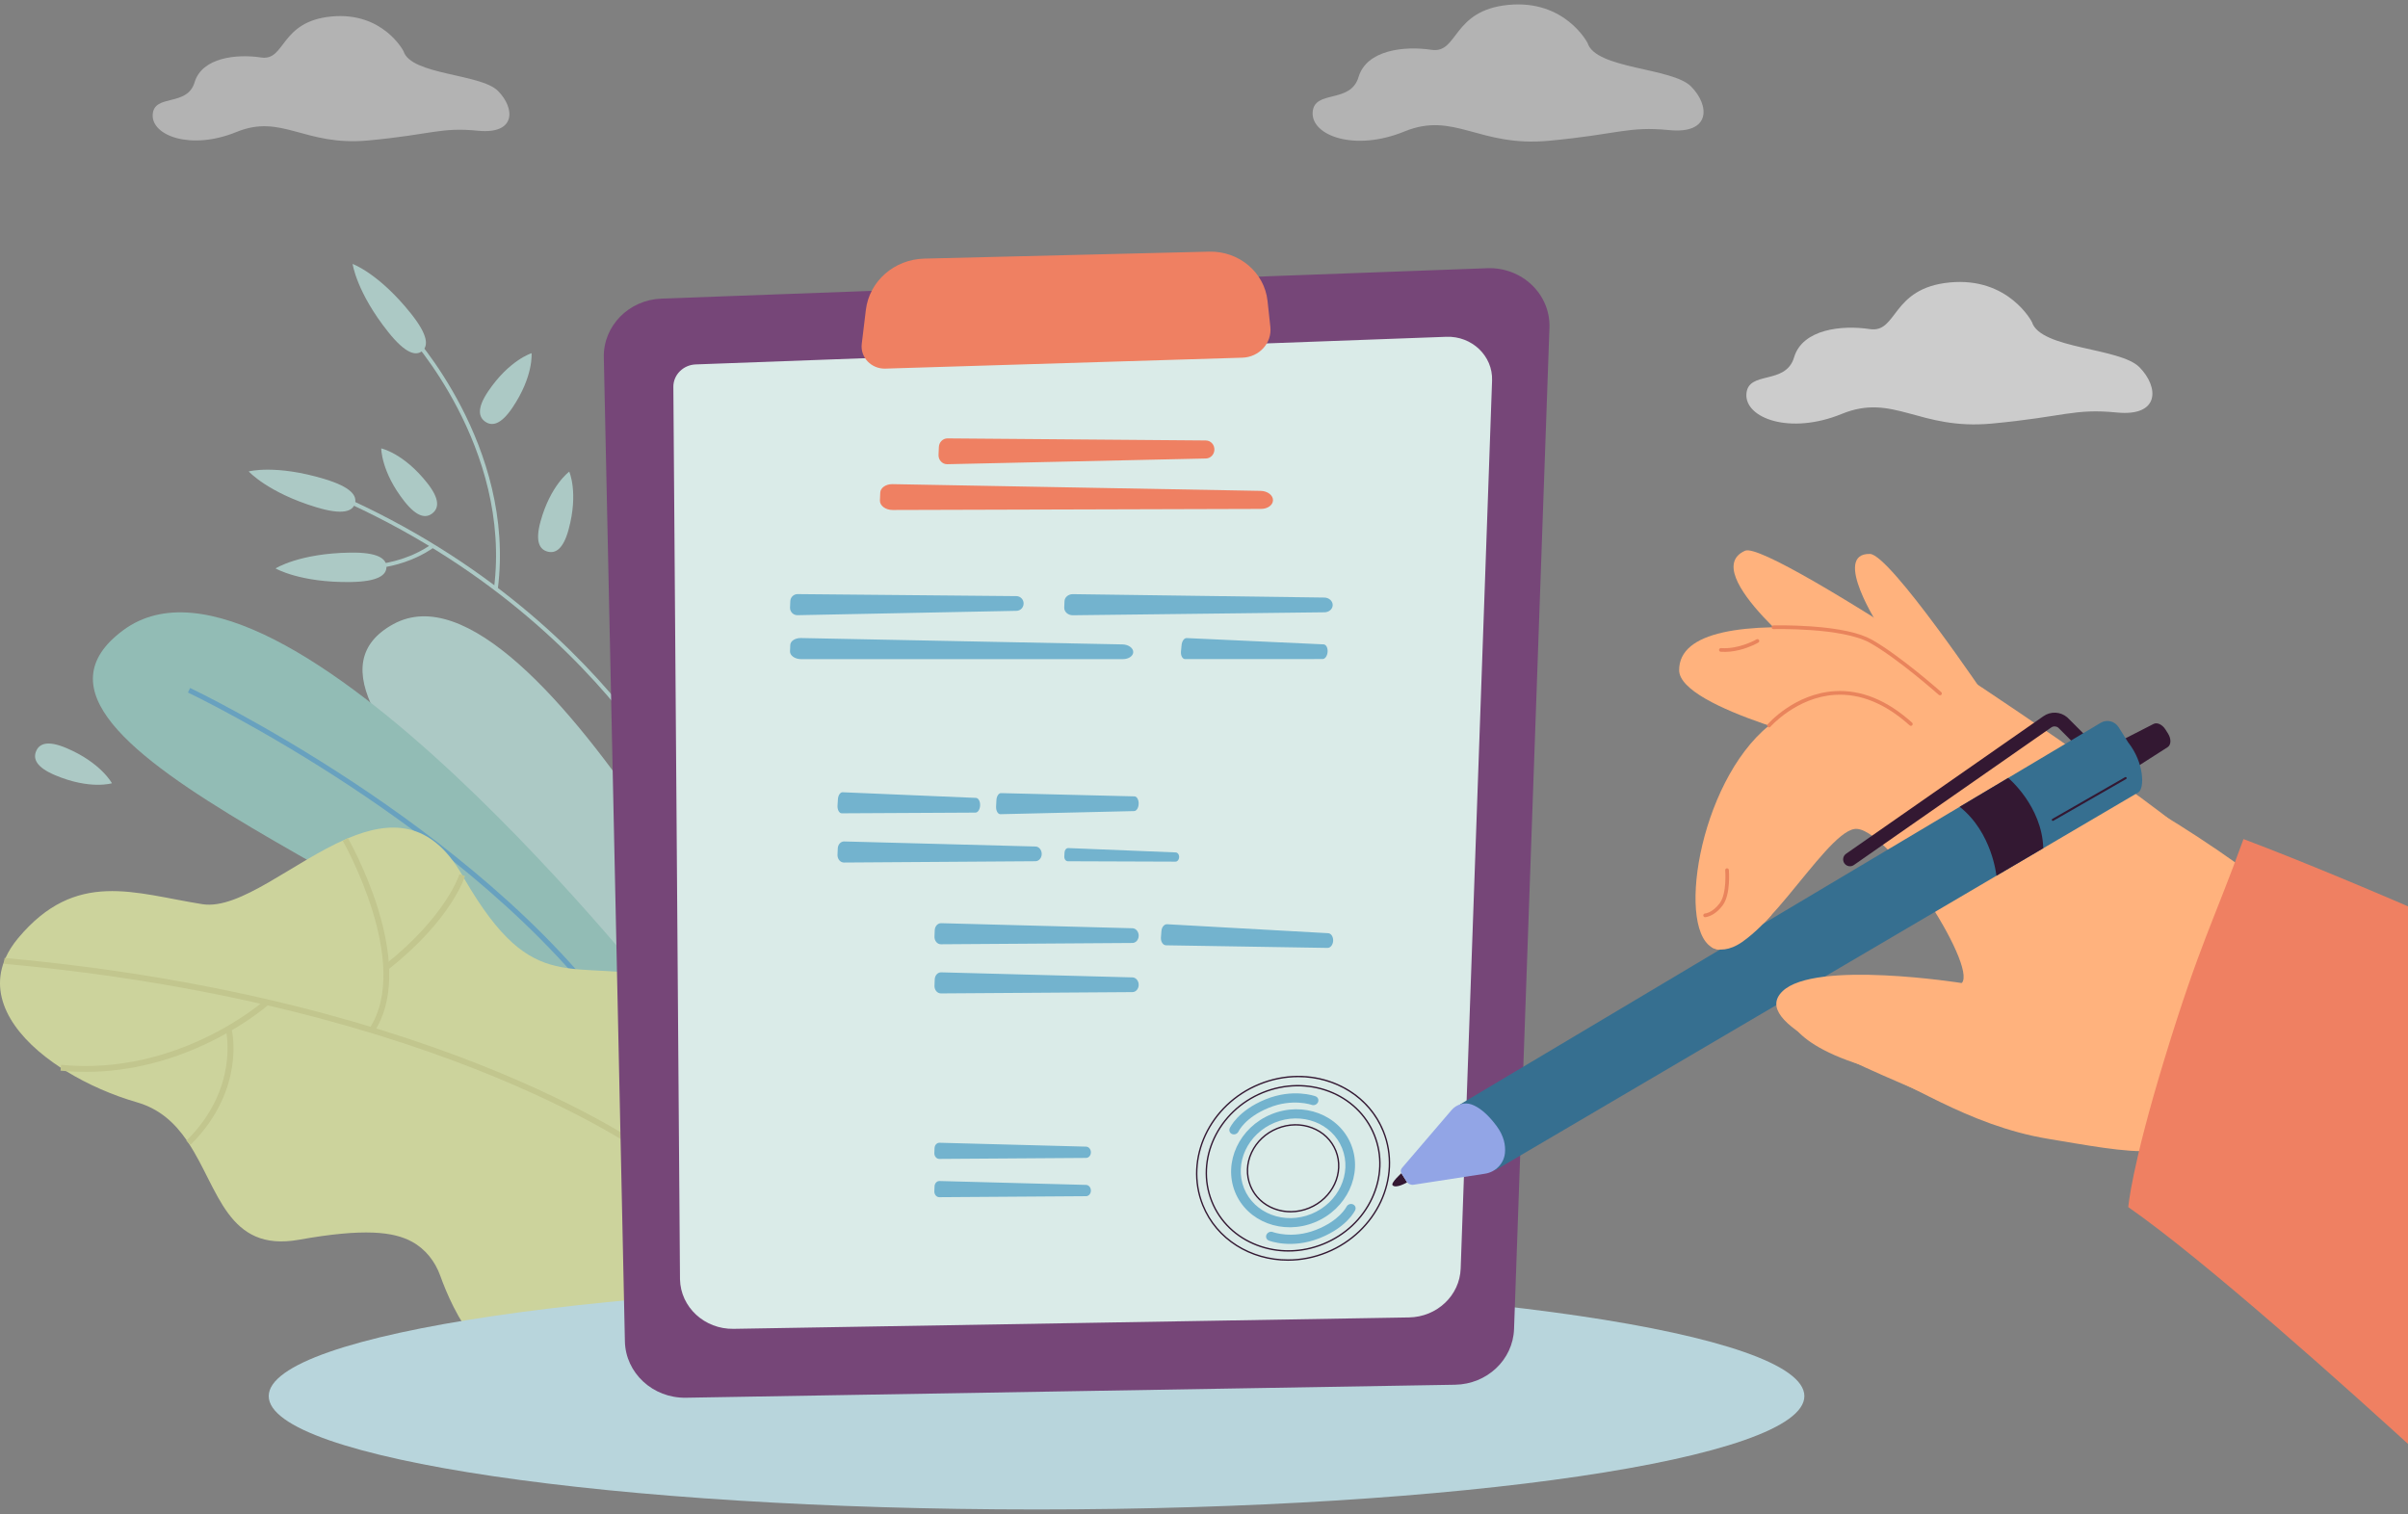 <svg width="291" height="183" viewBox="0 0 291 183" fill="none" xmlns="http://www.w3.org/2000/svg">
<rect x="0" y="0" width="291" height="183" fill="#808080" stroke="none"/>
<path d="M61.918 49.283C60.52 51.354 59.451 51.522 58.647 50.97C57.842 50.418 57.605 49.354 59.002 47.283C61.55 43.509 64.238 42.687 64.238 42.687C64.238 42.687 64.502 45.456 61.918 49.284V49.283Z" fill="#ACC9C5"/>
<path d="M68.713 64C68.056 66.416 67.098 66.923 66.159 66.664C65.219 66.405 64.654 65.474 65.312 63.059C66.511 58.658 68.791 57.002 68.791 57.002C68.791 57.002 69.929 59.535 68.713 64Z" fill="#ACC9C5"/>
<path d="M85.758 102.611L85.317 102.775C85.292 102.707 82.711 95.823 75.941 87.169C69.694 79.184 58.498 68.015 40.639 60.152L40.827 59.718C58.784 67.624 70.041 78.859 76.323 86.893C83.134 95.603 85.732 102.541 85.758 102.611Z" fill="#ACC9C5"/>
<path d="M60.159 71.18L59.693 71.121C61.861 54.04 49.368 40.524 49.242 40.389L49.583 40.063C49.711 40.199 62.355 53.873 60.159 71.18Z" fill="#ACC9C5"/>
<path d="M50.494 67.285C46.177 69.347 41.891 68.725 41.842 68.718L41.912 68.249C41.967 68.258 47.456 69.047 52.165 65.77L52.432 66.16C51.796 66.603 51.143 66.975 50.493 67.285H50.494Z" fill="#ACC9C5"/>
<path d="M39.234 57.9C42.443 58.87 43.171 59.922 42.891 60.863C42.61 61.804 41.429 62.277 38.22 61.305C32.373 59.536 30.055 56.977 30.055 56.977C30.055 56.977 33.303 56.104 39.234 57.898V57.9Z" fill="#ACC9C5"/>
<path d="M42.328 66.788C45.678 66.738 46.687 67.519 46.7 68.501C46.715 69.483 45.73 70.294 42.38 70.343C36.276 70.434 33.301 68.699 33.301 68.699C33.301 68.699 36.136 66.879 42.328 66.788Z" fill="#ACC9C5"/>
<path d="M51.634 58.383C53.181 60.343 53.024 61.422 52.263 62.033C51.502 62.644 50.423 62.557 48.875 60.597C46.056 57.027 46.072 54.193 46.072 54.193C46.072 54.193 48.774 54.759 51.634 58.382V58.383Z" fill="#ACC9C5"/>
<path d="M49.663 37.898C51.764 40.53 51.774 41.812 51.015 42.428C50.256 43.043 49.017 42.759 46.916 40.127C43.089 35.332 42.613 31.901 42.613 31.901C42.613 31.901 45.781 33.033 49.664 37.898H49.663Z" fill="#ACC9C5"/>
<path d="M97.31 132.008C97.31 132.008 65.007 65.912 47.549 75.424C30.09 84.936 78.927 114.878 87.726 134.42L97.31 132.008Z" fill="#ACC9C5"/>
<path d="M80.712 121.754C80.712 121.754 33.944 62.038 14.882 76.173C-4.179 90.307 56.912 108.787 69.862 126.63L80.712 121.754Z" fill="#92BCB5"/>
<path d="M74.667 124.536C65.945 112.048 52.285 101.61 42.362 95.053C31.604 87.944 22.803 83.739 22.715 83.698L22.973 83.146C23.061 83.189 31.901 87.41 42.694 94.543C52.662 101.13 66.387 111.62 75.163 124.185L74.668 124.537L74.667 124.536Z" fill="#68A1BF"/>
<path d="M79.655 160.602C72.487 160.464 66.108 161.943 57.531 162.178C55.36 159.602 53.928 156.208 53.202 154.178C52.581 152.446 51.401 150.951 49.793 150.076C47.578 148.871 44.047 148.417 36.123 149.835C27.463 151.382 26.447 143.691 22.771 138.125C22.705 138.022 22.637 137.923 22.569 137.822C21.15 135.761 19.329 134.029 16.561 133.227C13.624 132.379 10.622 131.08 7.995 129.458C7.776 129.325 7.561 129.188 7.347 129.047C2.138 125.649 -1.373 120.971 0.519 116.131C0.563 116.016 0.61 115.902 0.662 115.788C1.017 114.988 1.522 114.182 2.194 113.379C9.188 105.016 16.278 107.99 24.461 109.279C28.985 109.99 35.441 104.186 41.781 101.426C41.871 101.386 41.962 101.347 42.054 101.308C47.088 99.188 52.031 99.075 55.858 105.766V105.768C55.937 105.904 56.015 106.039 56.091 106.171C64.641 120.905 68.873 115.601 80.912 118.33C83.151 118.84 85.167 119.402 86.498 120.603C98.913 131.793 92.047 153.07 79.656 160.602H79.655Z" fill="#CCD39C"/>
<path d="M79.226 140.423L79.656 139.863C79.412 139.672 54.518 120.671 0.551 115.777L0.488 116.483C54.254 121.359 78.983 140.233 79.228 140.423H79.226Z" fill="#C2C68E"/>
<path d="M46.984 117.126C54.539 111.134 56.132 106.082 56.196 105.87L55.524 105.663C55.509 105.713 53.911 110.73 46.549 116.569L46.984 117.126Z" fill="#C2C68E"/>
<path d="M45.245 124.672C47.482 121.247 47.631 116.106 45.674 109.803C44.21 105.082 42.058 101.314 42.036 101.277L41.428 101.632C41.512 101.779 49.802 116.407 44.657 124.282L45.244 124.672H45.245Z" fill="#C2C68E"/>
<path d="M31.102 122.491C31.998 121.831 32.487 121.396 32.508 121.376L32.04 120.848C31.937 120.94 21.624 130.082 7.382 128.694L7.314 129.399C18.79 130.518 27.765 124.947 31.102 122.491Z" fill="#C2C68E"/>
<path d="M23.013 138.373C26.511 134.928 27.681 131.329 28.047 128.918C28.445 126.292 28.014 124.5 27.995 124.426L27.313 124.598C27.33 124.666 28.926 131.559 22.521 137.867L23.013 138.374V138.373Z" fill="#C2C68E"/>
<path d="M6.655 93.687C4.364 92.719 3.987 91.697 4.363 90.791C4.74 89.885 5.726 89.439 8.017 90.407C12.192 92.171 13.528 94.663 13.528 94.663C13.528 94.663 10.889 95.477 6.654 93.687H6.655Z" fill="#ACC9C5"/>
<path d="M125.264 182.432C176.51 182.432 218.053 176.299 218.053 168.732C218.053 161.166 176.51 155.033 125.264 155.033C74.018 155.033 32.475 161.166 32.475 168.732C32.475 176.299 74.018 182.432 125.264 182.432Z" fill="#B8D5DC"/>
<path d="M175.853 167.358L82.892 168.928C78.898 168.996 75.6 165.946 75.517 162.111L72.97 43.19C72.889 39.395 75.99 36.236 79.94 36.09L179.725 32.416C183.931 32.262 187.39 35.569 187.247 39.609L182.968 160.633C182.837 164.336 179.709 167.292 175.851 167.357L175.853 167.358Z" fill="#764678"/>
<path d="M170.27 159.224L88.65 160.602C85.143 160.662 82.247 157.984 82.175 154.616L81.373 46.764C81.362 45.304 82.561 44.099 84.081 44.043L174.785 40.705C177.876 40.591 180.418 43.021 180.313 45.99L176.519 153.32C176.404 156.571 173.657 159.167 170.27 159.224Z" fill="#DAEBE8"/>
<path d="M106.999 44.55L150.137 43.229C152.176 43.166 153.731 41.454 153.519 39.505L153.177 36.363C152.803 32.916 149.73 30.325 146.124 30.414L111.7 31.255C108.067 31.343 105.056 33.986 104.637 37.454L104.14 41.565C103.944 43.19 105.297 44.602 106.999 44.551V44.55Z" fill="#EF8062"/>
<path d="M155.638 152.373C151.127 152.373 146.964 149.874 145.281 145.687C143.012 140.044 146.094 133.439 152.152 130.963C158.21 128.487 164.983 131.064 167.252 136.708C169.521 142.351 166.439 148.956 160.381 151.432C158.818 152.071 157.206 152.373 155.638 152.373ZM156.896 130.188C155.348 130.188 153.758 130.486 152.215 131.118C146.241 133.559 143.2 140.066 145.434 145.625C147.092 149.747 151.193 152.206 155.637 152.207C157.185 152.207 158.775 151.909 160.318 151.277C166.292 148.836 169.333 142.329 167.099 136.77C165.441 132.648 161.341 130.188 156.896 130.188ZM155.699 151.267C154.402 151.267 153.116 151.037 151.896 150.573C149.323 149.595 147.36 147.702 146.371 145.241C144.327 140.157 147.104 134.207 152.561 131.976C158.017 129.746 164.12 132.067 166.163 137.151C167.152 139.611 167.052 142.348 165.88 144.857C164.71 147.364 162.612 149.338 159.974 150.416C158.587 150.983 157.136 151.267 155.697 151.267H155.699ZM152.592 132.054L152.622 132.131C147.25 134.326 144.515 140.179 146.524 145.178C147.496 147.594 149.424 149.454 151.954 150.416C154.486 151.378 157.313 151.323 159.911 150.262C162.51 149.199 164.576 147.255 165.729 144.786C166.881 142.32 166.98 139.631 166.009 137.215C163.999 132.217 157.994 129.936 152.621 132.132L152.59 132.055L152.592 132.054Z" fill="#331832"/>
<path d="M158.891 147.727C155.024 149.308 150.699 147.665 149.251 144.064C147.804 140.462 149.771 136.247 153.64 134.667C157.507 133.085 161.831 134.729 163.278 138.33C164.726 141.931 162.758 146.147 158.89 147.727H158.891ZM154.047 135.681C150.781 137.016 149.117 140.577 150.341 143.619C151.563 146.66 155.217 148.049 158.483 146.713C161.75 145.378 163.412 141.817 162.19 138.775C160.967 135.733 157.314 134.345 154.047 135.681Z" fill="#73B3CE"/>
<path d="M155.971 146.531C153.82 146.531 151.832 145.337 151.029 143.339C150.504 142.033 150.557 140.583 151.176 139.255C151.795 137.929 152.906 136.884 154.305 136.313C155.704 135.741 157.223 135.711 158.583 136.228C159.945 136.745 160.984 137.749 161.509 139.055C162.592 141.748 161.122 144.901 158.233 146.082C157.488 146.386 156.719 146.531 155.971 146.531ZM156.573 136.027C155.832 136.027 155.084 136.174 154.367 136.467C153.008 137.023 151.927 138.038 151.325 139.326C150.725 140.61 150.674 142.013 151.182 143.276C152.23 145.884 155.366 147.073 158.17 145.926C160.974 144.78 162.403 141.726 161.355 139.117C160.847 137.855 159.842 136.884 158.523 136.384C157.898 136.146 157.238 136.027 156.572 136.027H156.573Z" fill="#331832"/>
<path d="M158.947 133.522C158.809 133.578 158.652 133.586 158.507 133.533C158.486 133.525 156.187 132.718 153.33 133.886C150.458 135.059 149.685 136.723 149.678 136.74C149.549 137.027 149.207 137.173 148.912 137.067C148.617 136.96 148.483 136.642 148.611 136.354C148.65 136.268 149.593 134.232 152.921 132.871C156.242 131.514 158.869 132.456 158.979 132.497C159.272 132.606 159.404 132.926 159.275 133.211C159.209 133.356 159.088 133.464 158.947 133.522Z" fill="#73B3CE"/>
<path d="M159.6 149.59C159.532 149.618 159.464 149.645 159.394 149.672C156.05 150.971 153.444 149.979 153.336 149.935C153.044 149.821 152.919 149.498 153.055 149.215C153.191 148.931 153.537 148.794 153.829 148.907C153.85 148.915 156.13 149.766 159.007 148.649C161.858 147.548 162.705 145.872 162.714 145.856C162.852 145.574 163.197 145.437 163.486 145.55C163.775 145.664 163.902 145.981 163.769 146.266C163.729 146.349 162.786 148.289 159.6 149.591V149.59Z" fill="#73B3CE"/>
<path d="M122.826 72.047L96.395 71.803C95.92 71.798 95.525 72.175 95.506 72.655L95.473 73.424C95.452 73.936 95.864 74.361 96.373 74.351L122.836 73.825C123.302 73.817 123.682 73.443 123.701 72.973C123.722 72.471 123.327 72.049 122.828 72.046L122.826 72.047Z" fill="#73B3CE"/>
<path d="M135.645 77.882L96.795 77.112C96.095 77.099 95.523 77.469 95.503 77.948L95.471 78.717C95.45 79.229 96.063 79.663 96.811 79.663H135.694C136.378 79.663 136.928 79.298 136.948 78.828C136.969 78.326 136.378 77.897 135.645 77.882Z" fill="#73B3CE"/>
<path d="M117.944 96.433L101.835 95.751C101.544 95.739 101.291 96.109 101.26 96.588L101.212 97.355C101.18 97.867 101.416 98.297 101.726 98.296L117.883 98.21C118.167 98.209 118.412 97.843 118.442 97.373C118.473 96.872 118.246 96.446 117.942 96.432L117.944 96.433Z" fill="#73B3CE"/>
<path d="M125.13 102.308L102.024 101.697C101.608 101.686 101.262 102.058 101.242 102.537L101.21 103.306C101.189 103.818 101.546 104.249 101.991 104.245L125.128 104.087C125.536 104.085 125.869 103.716 125.888 103.246C125.909 102.744 125.565 102.318 125.13 102.306V102.308Z" fill="#73B3CE"/>
<path d="M136.848 112.187L113.743 111.576C113.327 111.565 112.981 111.937 112.961 112.416L112.929 113.185C112.908 113.697 113.265 114.128 113.71 114.124L136.847 113.966C137.255 113.963 137.587 113.595 137.607 113.125C137.628 112.623 137.283 112.196 136.848 112.185V112.187Z" fill="#73B3CE"/>
<path d="M160.504 112.785L141.049 111.702C140.698 111.682 140.391 112.047 140.354 112.525L140.295 113.293C140.255 113.804 140.539 114.241 140.915 114.248L160.429 114.563C160.772 114.568 161.069 114.208 161.105 113.739C161.143 113.238 160.871 112.806 160.503 112.785H160.504Z" fill="#73B3CE"/>
<path d="M136.848 118.127L113.743 117.516C113.327 117.505 112.981 117.877 112.961 118.356L112.929 119.125C112.908 119.637 113.265 120.068 113.71 120.064L136.847 119.906C137.255 119.904 137.587 119.535 137.607 119.065C137.628 118.563 137.283 118.137 136.848 118.125V118.127Z" fill="#73B3CE"/>
<path d="M131.249 138.581L113.537 138.112C113.218 138.103 112.952 138.389 112.938 138.756L112.913 139.346C112.897 139.738 113.171 140.068 113.512 140.066L131.249 139.945C131.561 139.943 131.816 139.661 131.831 139.301C131.847 138.916 131.584 138.589 131.249 138.581Z" fill="#73B3CE"/>
<path d="M131.249 143.206L113.537 142.737C113.218 142.729 112.952 143.014 112.938 143.381L112.913 143.971C112.897 144.363 113.171 144.694 113.512 144.691L131.249 144.57C131.561 144.568 131.816 144.286 131.831 143.926C131.847 143.541 131.584 143.215 131.249 143.206Z" fill="#73B3CE"/>
<path d="M142.082 103.023L129.098 102.497C128.864 102.487 128.664 102.718 128.647 103.018L128.618 103.499C128.6 103.819 128.795 104.091 129.045 104.091L142.058 104.137C142.288 104.137 142.479 103.91 142.496 103.616C142.515 103.302 142.327 103.034 142.082 103.024V103.023Z" fill="#73B3CE"/>
<path d="M137.094 96.248L120.979 95.855C120.689 95.848 120.439 96.223 120.415 96.702L120.375 97.471C120.349 97.983 120.59 98.41 120.9 98.403L137.055 98.027C137.339 98.021 137.58 97.65 137.603 97.18C137.629 96.677 137.398 96.255 137.094 96.248Z" fill="#73B3CE"/>
<path d="M159.951 77.877L143.41 77.117C143.112 77.104 142.839 77.472 142.792 77.95L142.718 78.716C142.668 79.227 142.896 79.658 143.216 79.658L159.832 79.652C160.125 79.652 160.389 79.287 160.434 78.82C160.484 78.319 160.265 77.892 159.952 77.877H159.951Z" fill="#73B3CE"/>
<path d="M160.042 72.22L129.659 71.809C129.112 71.802 128.662 72.177 128.642 72.656L128.61 73.425C128.589 73.938 129.065 74.365 129.649 74.359L160.064 74.001C160.6 73.995 161.033 73.624 161.052 73.154C161.074 72.652 160.616 72.228 160.043 72.22H160.042Z" fill="#73B3CE"/>
<path d="M145.728 53.235L114.511 52.984C113.949 52.979 113.483 53.441 113.459 54.028L113.419 54.971C113.393 55.597 113.879 56.117 114.479 56.103L145.734 55.413C146.285 55.4 146.733 54.943 146.756 54.369C146.782 53.753 146.315 53.24 145.725 53.236L145.728 53.235Z" fill="#EF8062"/>
<path d="M152.349 59.327L107.858 58.513C107.056 58.498 106.401 58.953 106.376 59.54L106.337 60.482C106.311 61.109 107.011 61.637 107.868 61.635L152.399 61.506C153.184 61.504 153.814 61.054 153.837 60.479C153.863 59.864 153.188 59.342 152.349 59.327Z" fill="#EF8062"/>
<path d="M240.25 84.589C240.25 84.589 228.402 67.001 225.982 66.948C221.315 66.846 227.136 75.804 227.136 75.804L240.252 84.589H240.25Z" fill="#FFB27D"/>
<path d="M273.177 106.445C265.781 100.957 260.335 97.827 255.936 95.293C245.089 89.046 222.355 80.737 213.778 87.693C205.2 94.648 202.43 112.997 207.265 114.678C212.099 116.359 220.285 100.805 224.097 100.192C227.908 99.579 239.006 116.741 237.076 118.811C235.147 120.881 217.68 114.937 216.02 121.768C216.02 121.768 215.086 125.608 224.899 128.714C230.215 130.396 237.593 136.02 247.607 137.655C251.547 138.298 257.21 139.389 259.887 139.069C264.47 138.521 276.445 108.868 273.177 106.443V106.445Z" fill="#FFB27D"/>
<path d="M252.193 93.298C252.193 93.298 232.905 77.02 221.811 76.097C210.716 75.174 202.904 76.298 202.92 81.002C202.937 85.706 223.295 90.406 223.295 90.406L252.193 93.298Z" fill="#FFB27D"/>
<path d="M262.98 99.671C255.76 93.653 213.942 65.213 210.893 66.559C204.988 69.165 219.713 80.582 219.713 80.582L262.98 99.671Z" fill="#FFB27D"/>
<path d="M230.973 87.721C231.015 87.711 231.055 87.687 231.086 87.652C231.168 87.56 231.16 87.419 231.069 87.337C228.048 84.615 224.903 83.335 221.719 83.533C216.887 83.832 213.743 87.395 213.612 87.546C213.531 87.638 213.54 87.779 213.633 87.862C213.724 87.943 213.864 87.934 213.945 87.84C213.976 87.804 217.107 84.263 221.752 83.978C224.812 83.789 227.848 85.032 230.776 87.67C230.833 87.721 230.908 87.737 230.976 87.719L230.973 87.721Z" fill="#E9845C"/>
<path d="M234.498 84.029C234.54 84.019 234.58 83.996 234.611 83.961C234.692 83.869 234.683 83.728 234.592 83.646C234.542 83.602 229.602 79.216 226.187 77.302C224.735 76.488 222.291 75.952 218.923 75.709C216.428 75.53 214.324 75.586 214.303 75.587C214.181 75.591 214.084 75.693 214.088 75.816C214.092 75.94 214.193 76.037 214.315 76.033C214.398 76.031 222.632 75.82 225.972 77.692C229.345 79.582 234.249 83.936 234.299 83.98C234.356 84.029 234.43 84.046 234.498 84.029Z" fill="#E9845C"/>
<path d="M206.288 110.813C206.658 110.722 207.43 110.422 208.174 109.431C209.169 108.107 208.937 105.266 208.927 105.145C208.916 105.021 208.809 104.93 208.687 104.942C208.565 104.952 208.474 105.06 208.486 105.183C208.488 105.211 208.713 107.975 207.822 109.162C206.949 110.325 206.077 110.403 206.04 110.406C205.92 110.414 205.826 110.522 205.835 110.644C205.843 110.766 205.947 110.859 206.068 110.852C206.079 110.852 206.16 110.846 206.289 110.813H206.288Z" fill="#E9845C"/>
<path d="M210.187 78.56C211.492 78.24 212.437 77.694 212.495 77.659C212.6 77.597 212.636 77.461 212.576 77.354C212.514 77.247 212.378 77.211 212.273 77.273C212.252 77.286 210.171 78.486 207.977 78.329C207.854 78.32 207.749 78.412 207.741 78.535C207.732 78.659 207.824 78.765 207.946 78.773C208.741 78.831 209.512 78.725 210.187 78.56Z" fill="#E9845C"/>
<path d="M271.121 101.407C267.522 111.345 265.826 114.062 261.593 127.911C257.54 141.173 257.197 145.892 257.197 145.892C266.406 152.305 283.384 167.527 293.333 176.637C294.918 172.455 295.792 167.832 295.792 162.829V111.614C287.159 107.844 278.381 104.154 271.121 101.409V101.407Z" fill="#EF8062"/>
<path d="M255.103 90.131L260.257 87.492C260.685 87.272 261.312 87.567 261.69 88.167L262.007 88.669C262.402 89.298 262.38 90.027 261.955 90.299L257.147 93.377L255.102 90.129L255.103 90.131Z" fill="#331832"/>
<path d="M169.352 141.793C169.352 141.793 168.041 142.97 168.289 143.248C168.691 143.697 170.048 142.898 170.048 142.898L169.352 141.793Z" fill="#331832"/>
<path d="M223.673 104.69C223.375 104.731 223.066 104.605 222.884 104.34C222.626 103.962 222.719 103.445 223.093 103.185L246.955 86.552C247.825 85.945 249 86.001 249.81 86.688C249.827 86.703 249.843 86.718 249.859 86.734L252.308 89.181C252.63 89.504 252.633 90.03 252.313 90.355C251.992 90.68 251.471 90.683 251.148 90.36L248.728 87.941C248.486 87.752 248.145 87.741 247.891 87.918L224.029 104.551C223.919 104.628 223.797 104.674 223.672 104.69H223.673Z" fill="#331832"/>
<path d="M180.662 141.454L258.427 95.757C259.164 95.275 259.151 92.219 257.186 89.728L256.026 87.885C255.559 87.143 254.587 86.913 253.841 87.371L176.447 133.475L180.66 141.454H180.662Z" fill="#366F90"/>
<path d="M242.686 94.015C242.686 94.015 246.772 97.409 246.925 102.516L241.26 105.845C241.26 105.845 240.768 100.634 236.824 97.509L242.687 94.016L242.686 94.015Z" fill="#331832"/>
<path d="M169.356 141.798L169.993 142.809C170.171 143.09 170.5 143.239 170.835 143.186L179.47 141.852C180.733 141.656 181.741 140.633 181.867 139.367C181.96 138.442 181.762 137.298 180.842 136.063C179.664 134.485 178.639 133.772 177.835 133.485C176.981 133.181 176.013 133.464 175.412 134.166L169.408 141.179C169.258 141.356 169.237 141.606 169.358 141.798H169.356Z" fill="#92A5E6"/>
<path d="M248.099 99.212C248.05 99.218 247.998 99.196 247.972 99.149C247.937 99.088 247.958 99.009 248.019 98.974L256.811 93.929C256.871 93.894 256.949 93.915 256.984 93.976C257.019 94.037 256.998 94.116 256.937 94.15L248.145 99.196C248.13 99.205 248.115 99.21 248.099 99.212Z" fill="#331832"/>
<path d="M237.074 118.811C237.074 118.811 219.295 115.983 215.395 119.818C211.494 123.652 223.816 128.33 237.053 134.085C250.289 139.842 246.84 118.752 237.074 118.811Z" fill="#FFB27D"/>
<path d="M207.874 111.621C206.826 112.898 206.353 114.3 207.025 114.579C207.697 114.858 208.932 114.959 210.542 113.843C212.153 112.725 213.664 111.049 214.065 110.603C214.465 110.157 209.648 110.615 209.648 110.615L207.874 111.621Z" fill="#FFB27D"/>
<g opacity="0.4">
<path d="M48.764 6.185C48.764 6.185 46.294 1.393 40.04 1.993C33.788 2.594 34.532 7.398 31.554 6.947C28.577 6.497 24.408 6.947 23.515 9.949C22.621 12.95 18.602 11.299 18.453 13.851C18.304 16.403 23.067 18.204 28.576 15.952C34.084 13.701 36.764 17.702 44.507 16.977C52.248 16.253 53.207 15.352 57.79 15.802C62.373 16.251 62.264 13.089 60.179 10.987C58.094 8.884 49.658 9.085 48.764 6.183V6.185Z" fill="white"/>
</g>
<g opacity="0.4">
<path d="M191.849 5.185C191.849 5.185 189.141 -0.067 182.288 0.59C175.435 1.248 176.25 6.513 172.987 6.02C169.725 5.526 165.156 6.02 164.177 9.309C163.198 12.599 158.792 10.79 158.629 13.587C158.466 16.384 163.687 18.359 169.723 15.89C175.761 13.423 178.697 17.807 187.182 17.013C195.666 16.219 196.718 15.232 201.739 15.726C206.761 16.219 206.642 12.752 204.358 10.448C202.074 8.146 192.827 8.365 191.849 5.184V5.185Z" fill="white"/>
</g>
<g opacity="0.6">
<path d="M245.547 38.907C245.547 38.907 242.734 33.453 235.618 34.136C228.5 34.819 229.348 40.287 225.959 39.774C222.57 39.262 217.826 39.774 216.809 43.191C215.791 46.608 211.216 44.729 211.047 47.634C210.878 50.538 216.299 52.588 222.57 50.026C228.84 47.463 231.89 52.017 240.702 51.193C249.514 50.368 250.606 49.343 255.821 49.855C261.037 50.368 260.913 46.768 258.54 44.375C256.167 41.983 246.564 42.211 245.548 38.907H245.547Z" fill="white"/>
</g>
</svg>
